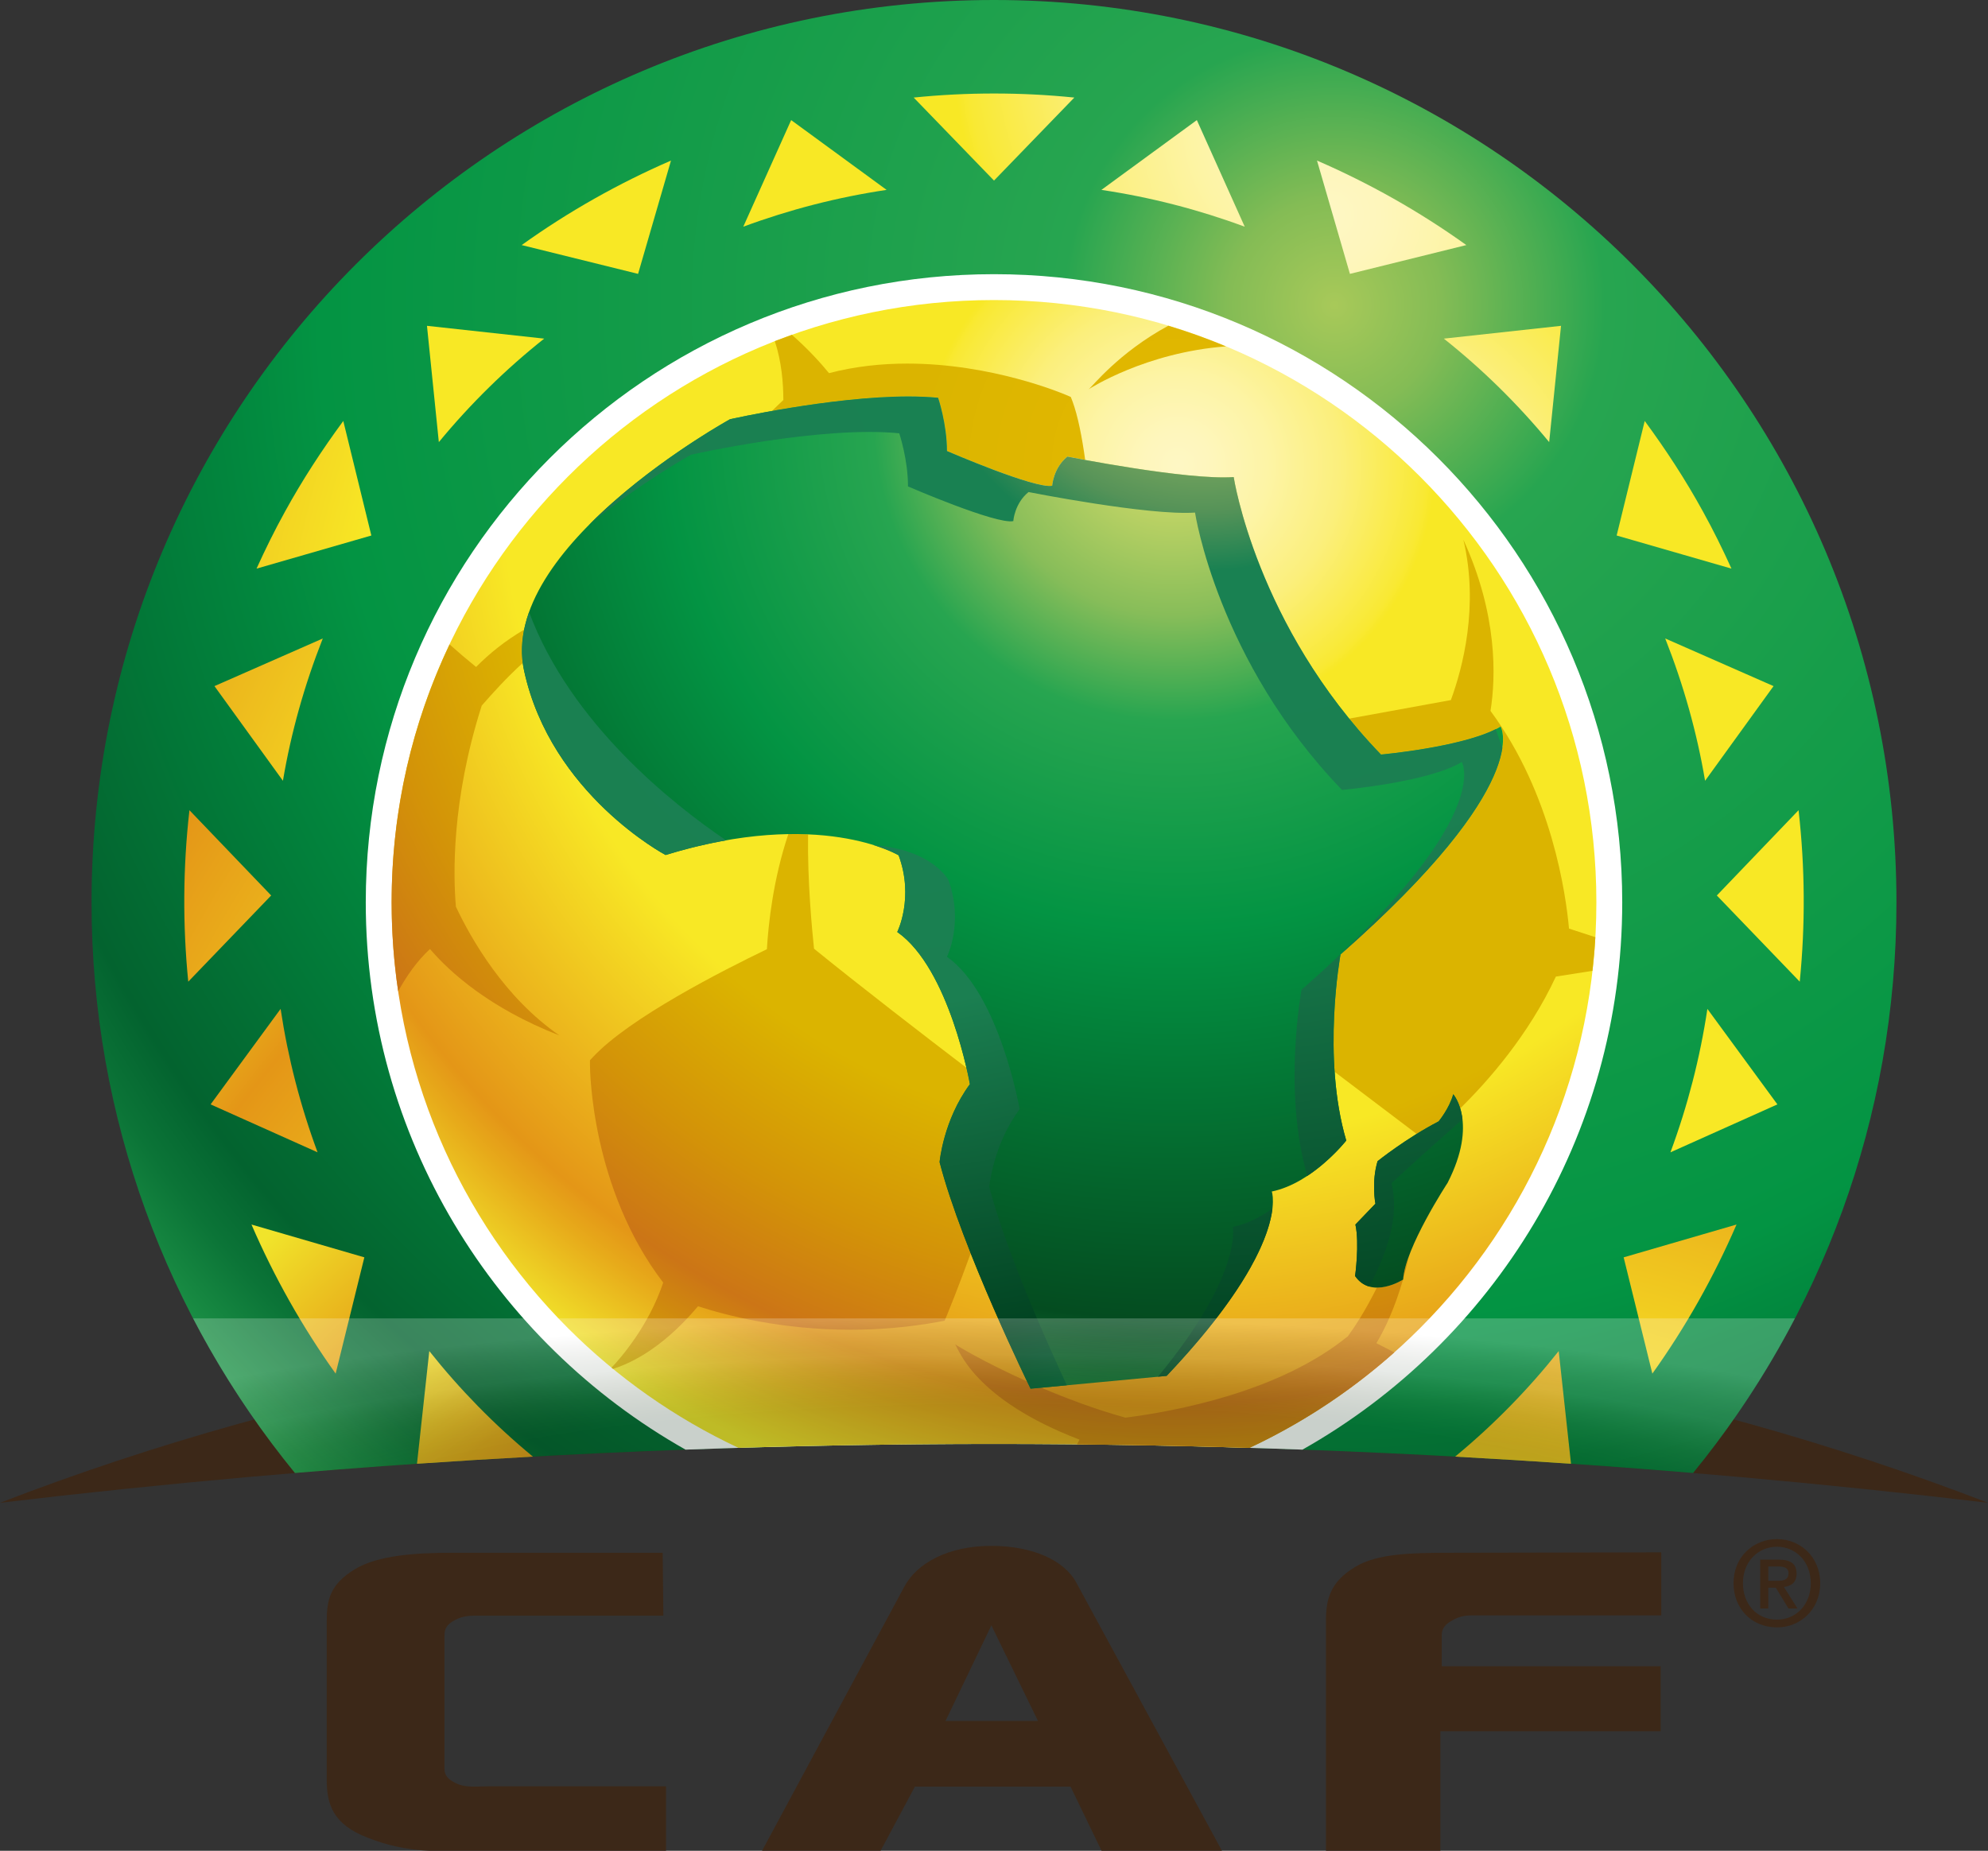 <?xml version="1.0" encoding="UTF-8"?>
<svg xmlns="http://www.w3.org/2000/svg" xmlns:xlink="http://www.w3.org/1999/xlink" xmlns:a="http://ns.adobe.com/AdobeSVGViewerExtensions/3.0/" version="1.1" x="0px" y="0px" width="566px" height="527px" viewBox="0 0 566 527" xml:space="preserve">
<rect x="0" y="0" width="566" height="527" fill="#333333" stroke="none"/>
<defs>
</defs>
<path fill="#3C2818" d="M0,427.914c93.562-11.144,188.734-16.763,283-16.763c94.265,0,189.438,5.619,283,16.763  c-88.358-34.115-185.838-51.758-283-51.758S88.358,393.798,0,427.914z"></path>
<radialGradient id="SVGID_1_" cx="-4.284" cy="670.153" r="15.011" gradientTransform="matrix(30.188 0 0 -30.188 509.141 20317.799)" gradientUnits="userSpaceOnUse">
	<stop offset="0" style="stop-color:#A8C959"></stop>
	<stop offset="0.067" style="stop-color:#84BC55"></stop>
	<stop offset="0.17" style="stop-color:#27A550"></stop>
	<stop offset="0.637" style="stop-color:#039443"></stop>
	<stop offset="0.705" style="stop-color:#02853D"></stop>
	<stop offset="0.872" style="stop-color:#03632F"></stop>
	<stop offset="0.913" style="stop-color:#0B7437"></stop>
	<stop offset="1" style="stop-color:#27A550"></stop>
	<stop offset="1" style="stop-color:#27A550"></stop>
</radialGradient>
<path fill="url(#SVGID_1_)" d="M283,0C141.099,0,26.066,115.034,26.066,256.935c0,61.645,21.718,118.211,57.909,162.486  c66.208-5.502,132.841-8.271,199.026-8.271s132.817,2.769,199.026,8.271c36.19-44.275,57.908-100.842,57.908-162.486  C539.935,115.034,424.901,0,283,0z"></path>
<path fill="#FFFFFF" d="M461.863,256.934C461.861,158.15,381.786,78.074,283,78.071c-98.785,0.002-178.861,80.079-178.864,178.863  c0.002,66.862,36.693,125.145,91.035,155.837c29.313-1.074,58.615-1.62,87.829-1.62c29.213,0,58.516,0.546,87.83,1.62  C425.171,382.079,461.862,323.796,461.863,256.934z"></path>
<radialGradient id="SVGID_2_" cx="-4.649" cy="676.383" r="14.997" gradientTransform="matrix(20.236 0 0 -20.236 429.418 13819.812)" gradientUnits="userSpaceOnUse">
	<stop offset="0" style="stop-color:#FFFFFF"></stop>
	<stop offset="0" style="stop-color:#FFFBDF"></stop>
	<stop offset="0" style="stop-color:#FEF7C4"></stop>
	<stop offset="0.032" style="stop-color:#FEF6BC"></stop>
	<stop offset="0.085" style="stop-color:#FDF4A5"></stop>
	<stop offset="0.152" style="stop-color:#FBEF7C"></stop>
	<stop offset="0.232" style="stop-color:#F9E934"></stop>
	<stop offset="0.241" style="stop-color:#F8E825"></stop>
	<stop offset="0.635" style="stop-color:#F8E825"></stop>
	<stop offset="0.883" style="stop-color:#E49617"></stop>
	<stop offset="0.915" style="stop-color:#E7AA1A"></stop>
	<stop offset="0.982" style="stop-color:#EFD827"></stop>
	<stop offset="1" style="stop-color:#F1E42B"></stop>
</radialGradient>
<path fill="url(#SVGID_2_)" d="M454.501,256.938c-0.002-47.371-19.189-90.222-50.231-121.27  C373.223,104.626,330.371,85.438,283,85.436c-47.371,0.002-90.223,19.19-121.27,50.231c-31.042,31.048-50.229,73.899-50.229,121.27  c0,47.37,19.188,90.22,50.229,121.269c13.991,13.987,30.388,25.554,48.507,34.056c24.286-0.738,48.555-1.111,72.763-1.111  s48.477,0.373,72.762,1.111c18.118-8.502,34.517-20.068,48.507-34.056C435.312,347.158,454.499,304.307,454.501,256.938z"></path>
<radialGradient id="SVGID_3_" cx="381.815" cy="217.609" r="446.248" gradientUnits="userSpaceOnUse">
	<stop offset="0" style="stop-color:#FFFFFF"></stop>
	<stop offset="0" style="stop-color:#FFFBDF"></stop>
	<stop offset="0" style="stop-color:#FEF7C4"></stop>
	<stop offset="0.032" style="stop-color:#FEF6BC"></stop>
	<stop offset="0.085" style="stop-color:#FDF4A5"></stop>
	<stop offset="0.152" style="stop-color:#FBEF7C"></stop>
	<stop offset="0.232" style="stop-color:#F9E934"></stop>
	<stop offset="0.241" style="stop-color:#F8E825"></stop>
	<stop offset="0.635" style="stop-color:#F8E825"></stop>
	<stop offset="0.883" style="stop-color:#E49617"></stop>
	<stop offset="0.915" style="stop-color:#E7AA1A"></stop>
	<stop offset="0.982" style="stop-color:#EFD827"></stop>
	<stop offset="1" style="stop-color:#F1E42B"></stop>
</radialGradient>
<path fill="url(#SVGID_3_)" d="M97.737,119.868c-0.003,0.005-0.007,0.009-0.011,0.015c-5.993,8.138-11.583,16.686-16.575,25.775  c-2.973,5.374-5.638,10.793-8.113,16.255l32.687-9.431l-7.985-32.599L97.737,119.868z"></path>
<radialGradient id="SVGID_4_" cx="381.621" cy="445.648" r="444.271" gradientUnits="userSpaceOnUse">
	<stop offset="0" style="stop-color:#FFFFFF"></stop>
	<stop offset="0" style="stop-color:#FFFBDF"></stop>
	<stop offset="0" style="stop-color:#FEF7C4"></stop>
	<stop offset="0.032" style="stop-color:#FEF6BC"></stop>
	<stop offset="0.085" style="stop-color:#FDF4A5"></stop>
	<stop offset="0.152" style="stop-color:#FBEF7C"></stop>
	<stop offset="0.232" style="stop-color:#F9E934"></stop>
	<stop offset="0.241" style="stop-color:#F8E825"></stop>
	<stop offset="0.635" style="stop-color:#F8E825"></stop>
	<stop offset="0.883" style="stop-color:#E49617"></stop>
	<stop offset="0.915" style="stop-color:#E7AA1A"></stop>
	<stop offset="0.982" style="stop-color:#EFD827"></stop>
	<stop offset="1" style="stop-color:#F1E42B"></stop>
</radialGradient>
<path fill="url(#SVGID_4_)" d="M53.949,230.713l-0.014-0.015c0,0.005-0.001,0.01-0.001,0.015  c-1.858,16.338-1.938,32.706-0.335,48.811l23.607-24.544L53.949,230.713z"></path>
<radialGradient id="SVGID_5_" cx="373.249" cy="14.227" r="422.55" gradientUnits="userSpaceOnUse">
	<stop offset="0" style="stop-color:#FFFFFF"></stop>
	<stop offset="0" style="stop-color:#FFFBDF"></stop>
	<stop offset="0" style="stop-color:#FEF7C4"></stop>
	<stop offset="0.032" style="stop-color:#FEF6BC"></stop>
	<stop offset="0.085" style="stop-color:#FDF4A5"></stop>
	<stop offset="0.152" style="stop-color:#FBEF7C"></stop>
	<stop offset="0.232" style="stop-color:#F9E934"></stop>
	<stop offset="0.241" style="stop-color:#F8E825"></stop>
	<stop offset="0.635" style="stop-color:#F8E825"></stop>
	<stop offset="0.883" style="stop-color:#E49617"></stop>
	<stop offset="0.915" style="stop-color:#E7AA1A"></stop>
	<stop offset="0.982" style="stop-color:#EFD827"></stop>
	<stop offset="1" style="stop-color:#F1E42B"></stop>
</radialGradient>
<path fill="url(#SVGID_5_)" d="M260.133,27.782L283,51.418l22.868-23.636c-7.586-0.777-15.23-1.157-22.868-1.157  S267.718,27.005,260.133,27.782z"></path>
<radialGradient id="SVGID_6_" cx="381.045" cy="59.668" r="444.236" gradientUnits="userSpaceOnUse">
	<stop offset="0" style="stop-color:#FFFFFF"></stop>
	<stop offset="0" style="stop-color:#FFFBDF"></stop>
	<stop offset="0" style="stop-color:#FEF7C4"></stop>
	<stop offset="0.032" style="stop-color:#FEF6BC"></stop>
	<stop offset="0.085" style="stop-color:#FDF4A5"></stop>
	<stop offset="0.152" style="stop-color:#FBEF7C"></stop>
	<stop offset="0.232" style="stop-color:#F9E934"></stop>
	<stop offset="0.241" style="stop-color:#F8E825"></stop>
	<stop offset="0.635" style="stop-color:#F8E825"></stop>
	<stop offset="0.883" style="stop-color:#E49617"></stop>
	<stop offset="0.915" style="stop-color:#E7AA1A"></stop>
	<stop offset="0.982" style="stop-color:#EFD827"></stop>
	<stop offset="1" style="stop-color:#F1E42B"></stop>
</radialGradient>
<path fill="url(#SVGID_6_)" d="M181.666,77.983l9.373-32.262c-14.916,6.473-29.165,14.498-42.514,24.062L181.666,77.983z"></path>
<radialGradient id="SVGID_7_" cx="380.922" cy="340.186" r="444.806" gradientUnits="userSpaceOnUse">
	<stop offset="0" style="stop-color:#FFFFFF"></stop>
	<stop offset="0" style="stop-color:#FFFBDF"></stop>
	<stop offset="0" style="stop-color:#FEF7C4"></stop>
	<stop offset="0.032" style="stop-color:#FEF6BC"></stop>
	<stop offset="0.085" style="stop-color:#FDF4A5"></stop>
	<stop offset="0.152" style="stop-color:#FBEF7C"></stop>
	<stop offset="0.232" style="stop-color:#F9E934"></stop>
	<stop offset="0.241" style="stop-color:#F8E825"></stop>
	<stop offset="0.635" style="stop-color:#F8E825"></stop>
	<stop offset="0.883" style="stop-color:#E49617"></stop>
	<stop offset="0.915" style="stop-color:#E7AA1A"></stop>
	<stop offset="0.982" style="stop-color:#EFD827"></stop>
	<stop offset="1" style="stop-color:#F1E42B"></stop>
</radialGradient>
<path fill="url(#SVGID_7_)" d="M91.901,181.8l-30.834,13.561v0.015l19.485,26.946C82.858,208.644,86.666,195.068,91.901,181.8z"></path>
<radialGradient id="SVGID_8_" cx="380.268" cy="154.636" r="443.774" gradientUnits="userSpaceOnUse">
	<stop offset="0" style="stop-color:#FFFFFF"></stop>
	<stop offset="0" style="stop-color:#FFFBDF"></stop>
	<stop offset="0" style="stop-color:#FEF7C4"></stop>
	<stop offset="0.032" style="stop-color:#FEF6BC"></stop>
	<stop offset="0.085" style="stop-color:#FDF4A5"></stop>
	<stop offset="0.152" style="stop-color:#FBEF7C"></stop>
	<stop offset="0.232" style="stop-color:#F9E934"></stop>
	<stop offset="0.241" style="stop-color:#F8E825"></stop>
	<stop offset="0.635" style="stop-color:#F8E825"></stop>
	<stop offset="0.883" style="stop-color:#E49617"></stop>
	<stop offset="0.915" style="stop-color:#E7AA1A"></stop>
	<stop offset="0.982" style="stop-color:#EFD827"></stop>
	<stop offset="1" style="stop-color:#F1E42B"></stop>
</radialGradient>
<path fill="url(#SVGID_8_)" d="M124.94,125.887c9.073-10.999,19.133-20.84,29.992-29.466l-33.368-3.646L124.94,125.887z"></path>
<radialGradient id="SVGID_9_" cx="380.591" cy="675.323" r="444.147" gradientUnits="userSpaceOnUse">
	<stop offset="0" style="stop-color:#FFFFFF"></stop>
	<stop offset="0" style="stop-color:#FFFBDF"></stop>
	<stop offset="0" style="stop-color:#FEF7C4"></stop>
	<stop offset="0.032" style="stop-color:#FEF6BC"></stop>
	<stop offset="0.085" style="stop-color:#FDF4A5"></stop>
	<stop offset="0.152" style="stop-color:#FBEF7C"></stop>
	<stop offset="0.232" style="stop-color:#F9E934"></stop>
	<stop offset="0.241" style="stop-color:#F8E825"></stop>
	<stop offset="0.635" style="stop-color:#F8E825"></stop>
	<stop offset="0.883" style="stop-color:#E49617"></stop>
	<stop offset="0.915" style="stop-color:#E7AA1A"></stop>
	<stop offset="0.982" style="stop-color:#EFD827"></stop>
	<stop offset="1" style="stop-color:#F1E42B"></stop>
</radialGradient>
<path fill="url(#SVGID_9_)" d="M95.553,391.117c0.003,0.005,0.007,0.011,0.01,0.015l0.003-0.015l8.168-33.097l-32.138-9.344  C78.03,363.551,86.03,377.794,95.553,391.117z"></path>
<radialGradient id="SVGID_10_" cx="381.062" cy="738.165" r="444.694" gradientUnits="userSpaceOnUse">
	<stop offset="0" style="stop-color:#FFFFFF"></stop>
	<stop offset="0" style="stop-color:#FFFBDF"></stop>
	<stop offset="0" style="stop-color:#FEF7C4"></stop>
	<stop offset="0.032" style="stop-color:#FEF6BC"></stop>
	<stop offset="0.085" style="stop-color:#FDF4A5"></stop>
	<stop offset="0.152" style="stop-color:#FBEF7C"></stop>
	<stop offset="0.232" style="stop-color:#F9E934"></stop>
	<stop offset="0.241" style="stop-color:#F8E825"></stop>
	<stop offset="0.635" style="stop-color:#F8E825"></stop>
	<stop offset="0.883" style="stop-color:#E49617"></stop>
	<stop offset="0.915" style="stop-color:#E7AA1A"></stop>
	<stop offset="0.982" style="stop-color:#EFD827"></stop>
	<stop offset="1" style="stop-color:#F1E42B"></stop>
</radialGradient>
<path fill="url(#SVGID_10_)" d="M122.223,384.703l-3.5,32.063l-0.003,0.025c10.994-0.754,21.996-1.425,33-2.027  c0,0-0.002-0.001-0.003-0.003C140.722,405.684,130.876,395.596,122.223,384.703z"></path>
<radialGradient id="SVGID_11_" cx="380.919" cy="35.056" r="444.513" gradientUnits="userSpaceOnUse">
	<stop offset="0" style="stop-color:#FFFFFF"></stop>
	<stop offset="0" style="stop-color:#FFFBDF"></stop>
	<stop offset="0" style="stop-color:#FEF7C4"></stop>
	<stop offset="0.032" style="stop-color:#FEF6BC"></stop>
	<stop offset="0.085" style="stop-color:#FDF4A5"></stop>
	<stop offset="0.152" style="stop-color:#FBEF7C"></stop>
	<stop offset="0.232" style="stop-color:#F9E934"></stop>
	<stop offset="0.241" style="stop-color:#F8E825"></stop>
	<stop offset="0.635" style="stop-color:#F8E825"></stop>
	<stop offset="0.883" style="stop-color:#E49617"></stop>
	<stop offset="0.915" style="stop-color:#E7AA1A"></stop>
	<stop offset="0.982" style="stop-color:#EFD827"></stop>
	<stop offset="1" style="stop-color:#F1E42B"></stop>
</radialGradient>
<path fill="url(#SVGID_11_)" d="M211.615,64.554c13.166-4.876,26.858-8.406,40.808-10.485l-27.173-19.873L211.615,64.554z"></path>
<radialGradient id="SVGID_12_" cx="381.893" cy="551.896" r="445.285" gradientUnits="userSpaceOnUse">
	<stop offset="0" style="stop-color:#FFFFFF"></stop>
	<stop offset="0" style="stop-color:#FFFBDF"></stop>
	<stop offset="0" style="stop-color:#FEF7C4"></stop>
	<stop offset="0.032" style="stop-color:#FEF6BC"></stop>
	<stop offset="0.085" style="stop-color:#FDF4A5"></stop>
	<stop offset="0.152" style="stop-color:#FBEF7C"></stop>
	<stop offset="0.232" style="stop-color:#F9E934"></stop>
	<stop offset="0.241" style="stop-color:#F8E825"></stop>
	<stop offset="0.635" style="stop-color:#F8E825"></stop>
	<stop offset="0.883" style="stop-color:#E49617"></stop>
	<stop offset="0.915" style="stop-color:#E7AA1A"></stop>
	<stop offset="0.982" style="stop-color:#EFD827"></stop>
	<stop offset="1" style="stop-color:#F1E42B"></stop>
</radialGradient>
<path fill="url(#SVGID_12_)" d="M79.893,287.272l-19.931,27.194l30.454,13.649C85.516,314.891,81.987,301.228,79.893,287.272z"></path>
<radialGradient id="SVGID_13_" cx="382.047" cy="449.123" r="442.482" gradientUnits="userSpaceOnUse">
	<stop offset="0" style="stop-color:#FFFFFF"></stop>
	<stop offset="0" style="stop-color:#FFFBDF"></stop>
	<stop offset="0" style="stop-color:#FEF7C4"></stop>
	<stop offset="0.032" style="stop-color:#FEF6BC"></stop>
	<stop offset="0.085" style="stop-color:#FDF4A5"></stop>
	<stop offset="0.152" style="stop-color:#FBEF7C"></stop>
	<stop offset="0.232" style="stop-color:#F9E934"></stop>
	<stop offset="0.241" style="stop-color:#F8E825"></stop>
	<stop offset="0.635" style="stop-color:#F8E825"></stop>
	<stop offset="0.883" style="stop-color:#E49617"></stop>
	<stop offset="0.915" style="stop-color:#E7AA1A"></stop>
	<stop offset="0.982" style="stop-color:#EFD827"></stop>
	<stop offset="1" style="stop-color:#F1E42B"></stop>
</radialGradient>
<path fill="url(#SVGID_13_)" d="M512.066,230.699l-0.014,0.015l-23.257,24.266l23.607,24.544  c1.603-16.104,1.522-32.472-0.335-48.811C512.067,230.708,512.067,230.704,512.066,230.699z"></path>
<radialGradient id="SVGID_14_" cx="378.472" cy="61.428" r="446.534" gradientUnits="userSpaceOnUse">
	<stop offset="0" style="stop-color:#FFFFFF"></stop>
	<stop offset="0" style="stop-color:#FFFBDF"></stop>
	<stop offset="0" style="stop-color:#FEF7C4"></stop>
	<stop offset="0.032" style="stop-color:#FEF6BC"></stop>
	<stop offset="0.085" style="stop-color:#FDF4A5"></stop>
	<stop offset="0.152" style="stop-color:#FBEF7C"></stop>
	<stop offset="0.232" style="stop-color:#F9E934"></stop>
	<stop offset="0.241" style="stop-color:#F8E825"></stop>
	<stop offset="0.635" style="stop-color:#F8E825"></stop>
	<stop offset="0.883" style="stop-color:#E49617"></stop>
	<stop offset="0.915" style="stop-color:#E7AA1A"></stop>
	<stop offset="0.982" style="stop-color:#EFD827"></stop>
	<stop offset="1" style="stop-color:#F1E42B"></stop>
</radialGradient>
<path fill="url(#SVGID_14_)" d="M374.962,45.721l9.373,32.262l33.142-8.201C404.127,60.219,389.878,52.194,374.962,45.721z"></path>
<radialGradient id="SVGID_15_" cx="378.341" cy="220.272" r="447.524" gradientUnits="userSpaceOnUse">
	<stop offset="0" style="stop-color:#FFFFFF"></stop>
	<stop offset="0" style="stop-color:#FFFBDF"></stop>
	<stop offset="0" style="stop-color:#FEF7C4"></stop>
	<stop offset="0.032" style="stop-color:#FEF6BC"></stop>
	<stop offset="0.085" style="stop-color:#FDF4A5"></stop>
	<stop offset="0.152" style="stop-color:#FBEF7C"></stop>
	<stop offset="0.232" style="stop-color:#F9E934"></stop>
	<stop offset="0.241" style="stop-color:#F8E825"></stop>
	<stop offset="0.635" style="stop-color:#F8E825"></stop>
	<stop offset="0.883" style="stop-color:#E49617"></stop>
	<stop offset="0.915" style="stop-color:#E7AA1A"></stop>
	<stop offset="0.982" style="stop-color:#EFD827"></stop>
	<stop offset="1" style="stop-color:#F1E42B"></stop>
</radialGradient>
<path fill="url(#SVGID_15_)" d="M484.849,145.657c-4.99-9.089-10.581-17.637-16.574-25.775c-0.003-0.005-0.007-0.01-0.01-0.015  l-0.004,0.015l-7.985,32.599l32.687,9.431C490.487,156.45,487.822,151.031,484.849,145.657z"></path>
<radialGradient id="SVGID_16_" cx="378.3" cy="343.446" r="446.351" gradientUnits="userSpaceOnUse">
	<stop offset="0" style="stop-color:#FFFFFF"></stop>
	<stop offset="0" style="stop-color:#FFFBDF"></stop>
	<stop offset="0" style="stop-color:#FEF7C4"></stop>
	<stop offset="0.032" style="stop-color:#FEF6BC"></stop>
	<stop offset="0.085" style="stop-color:#FDF4A5"></stop>
	<stop offset="0.152" style="stop-color:#FBEF7C"></stop>
	<stop offset="0.232" style="stop-color:#F9E934"></stop>
	<stop offset="0.241" style="stop-color:#F8E825"></stop>
	<stop offset="0.635" style="stop-color:#F8E825"></stop>
	<stop offset="0.883" style="stop-color:#E49617"></stop>
	<stop offset="0.915" style="stop-color:#E7AA1A"></stop>
	<stop offset="0.982" style="stop-color:#EFD827"></stop>
	<stop offset="1" style="stop-color:#F1E42B"></stop>
</radialGradient>
<path fill="url(#SVGID_16_)" d="M485.449,222.322l19.485-26.946v-0.015L474.101,181.8  C479.335,195.068,483.143,208.644,485.449,222.322z"></path>
<radialGradient id="SVGID_17_" cx="378.036" cy="157.06" r="444.275" gradientUnits="userSpaceOnUse">
	<stop offset="0" style="stop-color:#FFFFFF"></stop>
	<stop offset="0" style="stop-color:#FFFBDF"></stop>
	<stop offset="0" style="stop-color:#FEF7C4"></stop>
	<stop offset="0.032" style="stop-color:#FEF6BC"></stop>
	<stop offset="0.085" style="stop-color:#FDF4A5"></stop>
	<stop offset="0.152" style="stop-color:#FBEF7C"></stop>
	<stop offset="0.232" style="stop-color:#F9E934"></stop>
	<stop offset="0.241" style="stop-color:#F8E825"></stop>
	<stop offset="0.635" style="stop-color:#F8E825"></stop>
	<stop offset="0.883" style="stop-color:#E49617"></stop>
	<stop offset="0.915" style="stop-color:#E7AA1A"></stop>
	<stop offset="0.982" style="stop-color:#EFD827"></stop>
	<stop offset="1" style="stop-color:#F1E42B"></stop>
</radialGradient>
<path fill="url(#SVGID_17_)" d="M441.062,125.887l3.375-33.112l-33.367,3.646C421.928,105.047,431.989,114.888,441.062,125.887z"></path>
<radialGradient id="SVGID_18_" cx="384.709" cy="685.222" r="451.064" gradientUnits="userSpaceOnUse">
	<stop offset="0" style="stop-color:#FFFFFF"></stop>
	<stop offset="0" style="stop-color:#FFFBDF"></stop>
	<stop offset="0" style="stop-color:#FEF7C4"></stop>
	<stop offset="0.032" style="stop-color:#FEF6BC"></stop>
	<stop offset="0.085" style="stop-color:#FDF4A5"></stop>
	<stop offset="0.152" style="stop-color:#FBEF7C"></stop>
	<stop offset="0.232" style="stop-color:#F9E934"></stop>
	<stop offset="0.241" style="stop-color:#F8E825"></stop>
	<stop offset="0.635" style="stop-color:#F8E825"></stop>
	<stop offset="0.883" style="stop-color:#E49617"></stop>
	<stop offset="0.915" style="stop-color:#E7AA1A"></stop>
	<stop offset="0.982" style="stop-color:#EFD827"></stop>
	<stop offset="1" style="stop-color:#F1E42B"></stop>
</radialGradient>
<path fill="url(#SVGID_18_)" d="M470.436,391.117l0.003,0.015c0.004-0.004,0.007-0.01,0.011-0.015  c9.521-13.322,17.521-27.565,23.955-42.44l-32.137,9.344L470.436,391.117z"></path>
<radialGradient id="SVGID_19_" cx="377.133" cy="780.5" r="498.468" gradientUnits="userSpaceOnUse">
	<stop offset="0" style="stop-color:#FFFFFF"></stop>
	<stop offset="0" style="stop-color:#FFFBDF"></stop>
	<stop offset="0" style="stop-color:#FEF7C4"></stop>
	<stop offset="0.032" style="stop-color:#FEF6BC"></stop>
	<stop offset="0.085" style="stop-color:#FDF4A5"></stop>
	<stop offset="0.152" style="stop-color:#FBEF7C"></stop>
	<stop offset="0.232" style="stop-color:#F9E934"></stop>
	<stop offset="0.241" style="stop-color:#F8E825"></stop>
	<stop offset="0.635" style="stop-color:#F8E825"></stop>
	<stop offset="0.883" style="stop-color:#E49617"></stop>
	<stop offset="0.915" style="stop-color:#E7AA1A"></stop>
	<stop offset="0.982" style="stop-color:#EFD827"></stop>
	<stop offset="1" style="stop-color:#F1E42B"></stop>
</radialGradient>
<path fill="url(#SVGID_19_)" d="M443.778,384.703c-8.653,10.894-18.499,20.981-29.495,30.059c-0.001,0.002-0.002,0.003-0.003,0.003  c11.005,0.603,22.007,1.273,33,2.027l-0.002-0.025L443.778,384.703z"></path>
<radialGradient id="SVGID_20_" cx="377.64" cy="36.136" r="444.208" gradientUnits="userSpaceOnUse">
	<stop offset="0" style="stop-color:#FFFFFF"></stop>
	<stop offset="0" style="stop-color:#FFFBDF"></stop>
	<stop offset="0" style="stop-color:#FEF7C4"></stop>
	<stop offset="0.032" style="stop-color:#FEF6BC"></stop>
	<stop offset="0.085" style="stop-color:#FDF4A5"></stop>
	<stop offset="0.152" style="stop-color:#FBEF7C"></stop>
	<stop offset="0.232" style="stop-color:#F9E934"></stop>
	<stop offset="0.241" style="stop-color:#F8E825"></stop>
	<stop offset="0.635" style="stop-color:#F8E825"></stop>
	<stop offset="0.883" style="stop-color:#E49617"></stop>
	<stop offset="0.915" style="stop-color:#E7AA1A"></stop>
	<stop offset="0.982" style="stop-color:#EFD827"></stop>
	<stop offset="1" style="stop-color:#F1E42B"></stop>
</radialGradient>
<path fill="url(#SVGID_20_)" d="M313.578,54.069c13.95,2.08,27.643,5.609,40.809,10.485l-13.635-30.358L313.578,54.069z"></path>
<radialGradient id="SVGID_21_" cx="383.795" cy="558.482" r="447.045" gradientUnits="userSpaceOnUse">
	<stop offset="0" style="stop-color:#FFFFFF"></stop>
	<stop offset="0" style="stop-color:#FFFBDF"></stop>
	<stop offset="0" style="stop-color:#FEF7C4"></stop>
	<stop offset="0.032" style="stop-color:#FEF6BC"></stop>
	<stop offset="0.085" style="stop-color:#FDF4A5"></stop>
	<stop offset="0.152" style="stop-color:#FBEF7C"></stop>
	<stop offset="0.232" style="stop-color:#F9E934"></stop>
	<stop offset="0.241" style="stop-color:#F8E825"></stop>
	<stop offset="0.635" style="stop-color:#F8E825"></stop>
	<stop offset="0.883" style="stop-color:#E49617"></stop>
	<stop offset="0.915" style="stop-color:#E7AA1A"></stop>
	<stop offset="0.982" style="stop-color:#EFD827"></stop>
	<stop offset="1" style="stop-color:#F1E42B"></stop>
</radialGradient>
<path fill="url(#SVGID_21_)" d="M475.587,328.116l30.453-13.649l-19.932-27.194C484.015,301.228,480.485,314.891,475.587,328.116z"></path>
<radialGradient id="SVGID_22_" cx="334.804" cy="132.19" r="303.479" gradientUnits="userSpaceOnUse">
	<stop offset="0" style="stop-color:#E6B90D"></stop>
	<stop offset="0" style="stop-color:#E4B800"></stop>
	<stop offset="0.234" style="stop-color:#DBB500"></stop>
	<stop offset="0.241" style="stop-color:#DBB400"></stop>
	<stop offset="0.635" style="stop-color:#DBB400"></stop>
	<stop offset="0.775" style="stop-color:#D39308"></stop>
	<stop offset="0.883" style="stop-color:#CC7516"></stop>
	<stop offset="0.922" style="stop-color:#CF880F"></stop>
	<stop offset="1" style="stop-color:#D5B200"></stop>
</radialGradient>
<path fill="url(#SVGID_22_)" d="M149.228,179.278c-5.538,3.27-9.787,6.732-13.683,10.636c-2.606-2.113-5.232-4.345-7.556-6.427  c-10.568,22.263-16.487,47.158-16.487,73.451c0,8.61,0.642,17.067,1.865,25.333c2.328-4.271,5.309-8.591,9.056-12.046  c5.433,6.371,16.753,16.783,36.86,24.617c-15.684-10.821-25.16-27.502-29.479-36.655c-0.762-8.655-1.333-30.109,7.352-57.276  c3.321-3.772,6.916-7.796,11.689-12.147C148.433,185.598,148.59,182.426,149.228,179.278z"></path>
<radialGradient id="SVGID_23_" cx="-14.657" cy="684.557" r="1.141" gradientTransform="matrix(265.649 0 0 265.649 4228.698 -181719.281)" gradientUnits="userSpaceOnUse">
	<stop offset="0" style="stop-color:#E6B90D"></stop>
	<stop offset="0" style="stop-color:#E4B800"></stop>
	<stop offset="0.234" style="stop-color:#DBB500"></stop>
	<stop offset="0.241" style="stop-color:#DBB400"></stop>
	<stop offset="0.635" style="stop-color:#DBB400"></stop>
	<stop offset="0.775" style="stop-color:#D39308"></stop>
	<stop offset="0.883" style="stop-color:#CC7516"></stop>
	<stop offset="0.922" style="stop-color:#CF880F"></stop>
	<stop offset="1" style="stop-color:#D5B200"></stop>
</radialGradient>
<path fill="url(#SVGID_23_)" d="M416.64,153.692c4.473,18.898-0.227,36.573-3.568,45.652l-28.954,5.281  c2.789,3.431,5.805,6.85,9.068,10.225c0,0,0.048-0.004,0.139-0.013c0.004,0,0.008-0.001,0.012-0.001  c1.964-0.187,22.659-2.25,32.506-7.204c0.001,0.001,0.001,0.003,0.002,0.005c0.493-0.248,0.961-0.504,1.396-0.767  c0,0,9.55,15.431-42.6,62.26c-0.034,0.031-0.069,0.062-0.104,0.093c-0.188,0.17-0.377,0.338-0.568,0.509  c-0.082,0.074-0.165,0.147-0.247,0.223c-0.093,0.081-0.182,0.16-0.273,0.243c-0.114,0.102-0.224,0.198-0.338,0.3  c-0.097,0.086-0.193,0.172-0.289,0.258c-0.14,0.124-0.278,0.245-0.418,0.369c-0.06,0.054-0.114,0.102-0.175,0.155  c-0.189,0.167-0.377,0.333-0.568,0.502l0,0c0,0-1.979,10.693-1.979,24.417c0,2.887,0.087,5.91,0.299,8.994l23.349,17.683  c1.966-1.22,4.084-2.45,6.258-3.58c0,0,3.054-3.661,4.164-7.733c0,0,0.014,0.016,0.039,0.047c0.003,0.004,0.007,0.007,0.01,0.012  c0.002,0.003,0.006,0.008,0.009,0.011c0.009,0.012,0.02,0.023,0.029,0.037c0.002,0.003,0.006,0.007,0.008,0.01  c0.026,0.034,0.06,0.076,0.095,0.125c0.004,0.004,0.007,0.008,0.01,0.013c0.02,0.025,0.039,0.054,0.061,0.082  c0.001,0.001,0.001,0.003,0.002,0.004c0.021,0.028,0.044,0.062,0.067,0.095c0.005,0.007,0.009,0.014,0.015,0.021  c0.02,0.029,0.041,0.061,0.063,0.095c0.005,0.005,0.008,0.011,0.011,0.017c0.025,0.035,0.05,0.073,0.075,0.113  c0.003,0.005,0.007,0.011,0.01,0.016c0.054,0.084,0.11,0.176,0.17,0.274c0.007,0.011,0.012,0.021,0.019,0.031  c0.012,0.019,0.022,0.038,0.034,0.058c0.004,0.008,0.008,0.014,0.012,0.021c0.049,0.084,0.1,0.174,0.15,0.269  c0.006,0.01,0.012,0.02,0.017,0.029c0.013,0.022,0.026,0.047,0.038,0.07c0.003,0.005,0.005,0.01,0.007,0.013  c0.015,0.028,0.03,0.056,0.045,0.085c0.007,0.014,0.014,0.026,0.02,0.04c0.011,0.018,0.02,0.037,0.029,0.055  c0.012,0.022,0.022,0.045,0.035,0.068c0.003,0.009,0.009,0.018,0.012,0.026c0.032,0.063,0.064,0.13,0.098,0.197  c0.002,0.004,0.003,0.008,0.005,0.012c0.271,0.566,0.552,1.258,0.8,2.078c7.816-7.668,19.443-20.804,27.22-37.512l10.426-1.646  c0.359-3.166,0.638-6.354,0.822-9.572l-7.506-2.447c-0.854-9.521-4.802-38.27-22.353-61.991  C425.893,192.867,426.438,175.089,416.64,153.692"></path>
<radialGradient id="SVGID_24_" cx="-14.657" cy="684.556" r="1.142" gradientTransform="matrix(265.649 0 0 265.649 4228.698 -181719.281)" gradientUnits="userSpaceOnUse">
	<stop offset="0" style="stop-color:#E6B90D"></stop>
	<stop offset="0" style="stop-color:#E4B800"></stop>
	<stop offset="0.234" style="stop-color:#DBB500"></stop>
	<stop offset="0.241" style="stop-color:#DBB400"></stop>
	<stop offset="0.635" style="stop-color:#DBB400"></stop>
	<stop offset="0.775" style="stop-color:#D39308"></stop>
	<stop offset="0.883" style="stop-color:#CC7516"></stop>
	<stop offset="0.922" style="stop-color:#CF880F"></stop>
	<stop offset="1" style="stop-color:#D5B200"></stop>
</radialGradient>
<path fill="url(#SVGID_24_)" d="M399.44,364.372c-0.436,0.27-3.784,2.269-7.344,2.269c-0.03,0-0.061-0.001-0.09-0.001  c-3.36,6.75-6.416,11.34-8.281,13.887l-0.185,0.124c-19.382,15.699-48.829,21.191-63.132,23.021  c-8.575-2.4-16.789-5.48-23.941-8.533l-3.06,0.287c0,0-0.36-0.733-0.999-2.067c-12.095-5.438-20.291-10.347-20.47-10.6  c1.111,1.686,5.491,15.68,35.422,27.176l-0.746,1.341c16.364,0.162,32.751,0.492,49.144,0.989c0.101-0.046,0.202-0.093,0.303-0.14  c0-0.002,0.002-0.003,0.003-0.003c5.984-2.821,11.779-5.978,17.36-9.445c0.038-0.023,0.072-0.044,0.109-0.067  c0.205-0.128,0.409-0.255,0.613-0.385c0.07-0.043,0.144-0.089,0.215-0.134c0.159-0.1,0.317-0.201,0.478-0.303  c0.103-0.065,0.204-0.13,0.307-0.194c0.104-0.067,0.21-0.135,0.315-0.202c7.602-4.874,14.792-10.332,21.508-16.309l-5.101-2.622  C394.323,378.357,397.095,372.499,399.44,364.372 M401.181,357.519c-0.916,2.452-1.546,4.752-1.681,6.646  C400.092,362.098,400.656,359.886,401.181,357.519"></path>
<radialGradient id="SVGID_25_" cx="-14.658" cy="684.556" r="1.143" gradientTransform="matrix(265.649 0 0 265.649 4228.698 -181719.281)" gradientUnits="userSpaceOnUse">
	<stop offset="0" style="stop-color:#E6B90D"></stop>
	<stop offset="0" style="stop-color:#E4B800"></stop>
	<stop offset="0.234" style="stop-color:#DBB500"></stop>
	<stop offset="0.241" style="stop-color:#DBB400"></stop>
	<stop offset="0.635" style="stop-color:#DBB400"></stop>
	<stop offset="0.775" style="stop-color:#D39308"></stop>
	<stop offset="0.883" style="stop-color:#CC7516"></stop>
	<stop offset="0.922" style="stop-color:#CF880F"></stop>
	<stop offset="1" style="stop-color:#D5B200"></stop>
</radialGradient>
<path fill="url(#SVGID_25_)" d="M226.085,237.492c-0.539,0-1.085,0.005-1.639,0.015c-4.331,12.878-5.68,25.609-6.107,32.774  c-12.637,6.098-39.082,19.525-49.519,30.713l-0.853,0.904v1.266c0,1.46,0.328,35.205,20.852,62.052  c-4.144,12.38-12.174,21.562-14.714,24.205c0.154,0.122,0.298,0.246,0.442,0.359c3.373-1.101,13.027-4.576,24.184-17.829  c8.013,2.602,23.671,6.68,43.428,6.68c7.801,0,16.239-0.636,25.102-2.248l1.676-0.319l0.678-1.593  c0.279-0.685,3.264-7.985,6.751-17.602c-3.569-9.006-6.855-18.216-8.859-25.954l0,0l0,0c0,0,1.028-11.928,8.626-22.199  c0,0-0.313-1.795-0.982-4.681c-11.548-8.805-29.591-22.698-43.395-33.897c-0.576-5.578-1.887-19.216-1.693-32.561  C228.785,237.522,227.458,237.492,226.085,237.492"></path>
<radialGradient id="SVGID_26_" cx="-14.657" cy="684.557" r="1.152" gradientTransform="matrix(265.649 0 0 265.649 4228.698 -181719.281)" gradientUnits="userSpaceOnUse">
	<stop offset="0" style="stop-color:#E6B90D"></stop>
	<stop offset="0" style="stop-color:#E4B800"></stop>
	<stop offset="0.234" style="stop-color:#DBB500"></stop>
	<stop offset="0.241" style="stop-color:#DBB400"></stop>
	<stop offset="0.635" style="stop-color:#DBB400"></stop>
	<stop offset="0.775" style="stop-color:#D39308"></stop>
	<stop offset="0.883" style="stop-color:#CC7516"></stop>
	<stop offset="0.922" style="stop-color:#CF880F"></stop>
	<stop offset="1" style="stop-color:#D5B200"></stop>
</radialGradient>
<path fill="url(#SVGID_26_)" d="M332.645,92.74c-14.323,7.763-21.726,17.47-22.724,18.117c0.34-0.216,16.256-10.509,39.134-12.226  C343.719,96.4,338.248,94.436,332.645,92.74"></path>
<radialGradient id="SVGID_27_" cx="-14.657" cy="684.556" r="1.142" gradientTransform="matrix(265.649 0 0 265.649 4228.698 -181719.281)" gradientUnits="userSpaceOnUse">
	<stop offset="0" style="stop-color:#E6B90D"></stop>
	<stop offset="0" style="stop-color:#E4B800"></stop>
	<stop offset="0.234" style="stop-color:#DBB500"></stop>
	<stop offset="0.241" style="stop-color:#DBB400"></stop>
	<stop offset="0.635" style="stop-color:#DBB400"></stop>
	<stop offset="0.775" style="stop-color:#D39308"></stop>
	<stop offset="0.883" style="stop-color:#CC7516"></stop>
	<stop offset="0.922" style="stop-color:#CF880F"></stop>
	<stop offset="1" style="stop-color:#D5B200"></stop>
</radialGradient>
<path fill="url(#SVGID_27_)" d="M225.464,95.341c-1.417,0.499-2.819,1.014-4.219,1.551c-0.025,0.01-0.049,0.019-0.075,0.029  c-0.04,0.015-0.08,0.031-0.121,0.046c-0.15,0.058-0.298,0.117-0.448,0.175c1.912,5.789,2.426,11.906,2.426,16.769  c-0.996,0.922-2.081,1.959-3.233,3.107c10.394-1.855,25.783-4.125,38.84-4.125c2.972,0,5.83,0.123,8.452,0.37  c0,0,2.519,7.455,2.519,15.177c0,0,23.051,9.943,29.244,9.943c0.277,0,0.521-0.02,0.729-0.062c0,0,0.308-5.069,4.339-8.308  c0,0,1.929,0.384,5.047,0.958c-0.899-6.5-2.074-12.506-3.598-16.648l-0.503-1.296l-1.225-0.524  c-1.131-0.482-21.25-8.975-45.327-8.975c-7.206,0-14.765,0.76-22.278,2.724C233.504,103.166,229.999,99.331,225.464,95.341"></path>
<radialGradient id="SVGID_28_" cx="-4.601" cy="677.759" r="14.996" gradientTransform="matrix(19.58 0 0 -19.58 424.451 13389.975)" gradientUnits="userSpaceOnUse">
	<stop offset="0" style="stop-color:#E4E36E"></stop>
	<stop offset="0.06" style="stop-color:#CDD968"></stop>
	<stop offset="0.19" style="stop-color:#87BD59"></stop>
	<stop offset="0.292" style="stop-color:#27A550"></stop>
	<stop offset="0.493" style="stop-color:#039443"></stop>
	<stop offset="0.872" style="stop-color:#044C20"></stop>
	<stop offset="0.924" style="stop-color:#0F6B30"></stop>
	<stop offset="1" style="stop-color:#27A550"></stop>
</radialGradient>
<path fill="url(#SVGID_28_)" d="M362.084,339.275c11.716-2.417,21.206-14.513,21.206-14.513c-7.03-23.813-1.626-52.985-1.626-52.985  c55.488-48.898,45.574-64.905,45.574-64.905c-9.563,5.771-34.049,7.982-34.049,7.982c-35.528-36.744-41.943-79.009-41.943-79.009  c-13.224,0.967-47.332-5.828-47.332-5.828c-4.026,3.236-4.334,8.303-4.334,8.303c-4.804,0.981-29.971-9.885-29.971-9.885  c0-7.718-2.519-15.172-2.519-15.172c-2.621-0.249-5.484-0.366-8.457-0.366c-22.077,0-50.81,6.487-50.81,6.487  s-66.252,36.509-58.601,71.627c7.659,35.176,40.28,52.443,40.28,52.443c43.905-13.473,66.341,0.088,66.341,0.088  c4.481,12.111-0.388,21.835-0.388,21.835c14.967,10.485,20.678,43.334,20.678,43.334c-7.601,10.28-8.625,22.201-8.625,22.201  c6.407,24.734,25.899,64.51,25.899,64.51l38.743-3.646C367.707,354.227,362.084,339.275,362.084,339.275z"></path>
<radialGradient id="SVGID_29_" cx="-4.6" cy="677.759" r="14.995" gradientTransform="matrix(19.58 0 0 -19.58 424.451 13389.975)" gradientUnits="userSpaceOnUse">
	<stop offset="0" style="stop-color:#E4E36E"></stop>
	<stop offset="0.06" style="stop-color:#CDD968"></stop>
	<stop offset="0.19" style="stop-color:#87BD59"></stop>
	<stop offset="0.292" style="stop-color:#27A550"></stop>
	<stop offset="0.493" style="stop-color:#039443"></stop>
	<stop offset="0.872" style="stop-color:#044C20"></stop>
	<stop offset="0.924" style="stop-color:#0F6B30"></stop>
	<stop offset="1" style="stop-color:#27A550"></stop>
</radialGradient>
<path fill="url(#SVGID_29_)" d="M399.486,364.346c0.498-8.991,12.652-27.531,12.652-27.531c8.802-17.179,1.611-25.248,1.611-25.248  c-1.112,4.071-4.159,7.732-4.159,7.732c-9.196,4.774-17.383,11.336-17.383,11.336c-1.802,6.003-0.615,12.11-0.615,12.11  l-5.697,5.931c1.201,5.478-0.088,14.66-0.088,14.66C390.48,370.131,399.486,364.346,399.486,364.346z"></path>
<radialGradient id="SVGID_30_" cx="-4.748" cy="675.693" r="15.008" gradientTransform="matrix(23.093 0 0 -23.093 452.032 15682.603)" gradientUnits="userSpaceOnUse">
	<stop offset="0" style="stop-color:#D3DC6F"></stop>
	<stop offset="0.06" style="stop-color:#B3C668"></stop>
	<stop offset="0.191" style="stop-color:#569358"></stop>
	<stop offset="0.241" style="stop-color:#198152"></stop>
	<stop offset="0.493" style="stop-color:#1B7F51"></stop>
	<stop offset="0.872" style="stop-color:#024422"></stop>
	<stop offset="0.942" style="stop-color:#046236"></stop>
	<stop offset="1" style="stop-color:#027B48"></stop>
</radialGradient>
<path fill="url(#SVGID_30_)" d="M329.671,392.009l2.479-0.232c24.17-25.526,29.307-40.599,30.121-47.643  c-3.267,2.309-7.131,4.367-11.274,5.216C350.997,349.35,353.868,362.754,329.671,392.009z"></path>
<radialGradient id="SVGID_31_" cx="-4.747" cy="675.692" r="15.007" gradientTransform="matrix(23.093 0 0 -23.093 452.032 15682.603)" gradientUnits="userSpaceOnUse">
	<stop offset="0" style="stop-color:#D3DC6F"></stop>
	<stop offset="0.06" style="stop-color:#B3C668"></stop>
	<stop offset="0.191" style="stop-color:#569358"></stop>
	<stop offset="0.241" style="stop-color:#198152"></stop>
	<stop offset="0.493" style="stop-color:#1B7F51"></stop>
	<stop offset="0.872" style="stop-color:#024422"></stop>
	<stop offset="0.942" style="stop-color:#046236"></stop>
	<stop offset="1" style="stop-color:#027B48"></stop>
</radialGradient>
<path fill="url(#SVGID_31_)" d="M396.147,336.932c0,0,8.388-7.804,20.231-18.215c-0.556-4.817-2.629-7.15-2.629-7.15  c-1.112,4.071-4.159,7.732-4.159,7.732c-9.196,4.774-17.383,11.336-17.383,11.336c-1.802,6.003-0.615,12.11-0.615,12.11  l-5.697,5.931c1.201,5.478-0.088,14.66-0.088,14.66c1.14,1.656,2.535,2.561,3.995,2.988  C395.066,356.577,398.486,346.012,396.147,336.932z"></path>
<radialGradient id="SVGID_32_" cx="-4.747" cy="675.689" r="15.004" gradientTransform="matrix(23.093 0 0 -23.093 452.032 15682.603)" gradientUnits="userSpaceOnUse">
	<stop offset="0" style="stop-color:#D3DC6F"></stop>
	<stop offset="0.06" style="stop-color:#B3C668"></stop>
	<stop offset="0.191" style="stop-color:#569358"></stop>
	<stop offset="0.241" style="stop-color:#198152"></stop>
	<stop offset="0.493" style="stop-color:#1B7F51"></stop>
	<stop offset="0.872" style="stop-color:#024422"></stop>
	<stop offset="0.942" style="stop-color:#046236"></stop>
	<stop offset="1" style="stop-color:#027B48"></stop>
</radialGradient>
<path fill="url(#SVGID_32_)" d="M256.027,123.382c0,0,2.489,7.439,2.489,15.128c0,0,25.145,10.896,29.977,9.87  c0,0,0.331-5.022,4.343-8.273c0,0,34.158,6.765,47.397,5.843c0,0,6.37,42.206,41.854,78.979c0,0,24.516-2.168,34.093-7.938  c0,0,9.915,15.962-45.632,64.861c0,0-5.385,29.145,1.675,52.966c6.593-4.357,11.066-10.057,11.066-10.057  c-7.03-23.813-1.626-52.985-1.626-52.985c36.816-32.444,44.838-50.404,46.07-58.82c-0.629-1.77-1.26-3.545-1.895-5.324  c-10.345,5.203-32.65,7.221-32.65,7.221c-35.528-36.744-41.943-79.009-41.943-79.009c-13.224,0.967-47.332-5.828-47.332-5.828  c-4.026,3.236-4.334,8.303-4.334,8.303c-4.804,0.981-29.971-9.885-29.971-9.885c0-7.718-2.519-15.172-2.519-15.172  c-2.621-0.249-5.484-0.366-8.457-0.366c-22.077,0-50.81,6.487-50.81,6.487s-22.975,12.664-40.304,30.247  c14.675-12.136,29.225-20.157,29.225-20.157S233.723,121.126,256.027,123.382z"></path>
<radialGradient id="SVGID_33_" cx="-8.742" cy="679.91" r="15.005" gradientTransform="matrix(16.407 0 0 -16.407 394.238 11320.359)" gradientUnits="userSpaceOnUse">
	<stop offset="0" style="stop-color:#D3DC6F"></stop>
	<stop offset="0.06" style="stop-color:#B3C668"></stop>
	<stop offset="0.191" style="stop-color:#569358"></stop>
	<stop offset="0.241" style="stop-color:#198152"></stop>
	<stop offset="0.493" style="stop-color:#1B7F51"></stop>
	<stop offset="0.872" style="stop-color:#024422"></stop>
	<stop offset="0.942" style="stop-color:#046236"></stop>
	<stop offset="1" style="stop-color:#027B48"></stop>
</radialGradient>
<path fill="url(#SVGID_33_)" d="M149.223,191.012c7.659,35.176,40.28,52.443,40.28,52.443c6.169-1.894,11.899-3.237,17.217-4.175  c-15.236-10.33-44.285-33.314-56.088-65.004C148.666,179.788,148.004,185.417,149.223,191.012z"></path>
<radialGradient id="SVGID_34_" cx="-8.742" cy="679.911" r="15.008" gradientTransform="matrix(16.407 0 0 -16.407 394.238 11320.359)" gradientUnits="userSpaceOnUse">
	<stop offset="0" style="stop-color:#D3DC6F"></stop>
	<stop offset="0.06" style="stop-color:#B3C668"></stop>
	<stop offset="0.191" style="stop-color:#569358"></stop>
	<stop offset="0.241" style="stop-color:#198152"></stop>
	<stop offset="0.493" style="stop-color:#1B7F51"></stop>
	<stop offset="0.872" style="stop-color:#024422"></stop>
	<stop offset="0.942" style="stop-color:#046236"></stop>
	<stop offset="1" style="stop-color:#027B48"></stop>
</radialGradient>
<path fill="url(#SVGID_34_)" d="M290.302,315.829c0,0-5.769-32.922-20.692-43.393c0,0,4.833-9.709,0.403-21.85  c0,0-4.507-8.668-21.25-9.945c4.699,1.471,7.082,2.901,7.082,2.901c4.481,12.111-0.388,21.835-0.388,21.835  c14.967,10.485,20.678,43.334,20.678,43.334c-7.601,10.28-8.625,22.201-8.625,22.201c6.407,24.734,25.899,64.51,25.899,64.51  l10.334-0.973c-6.009-12.896-17.466-38.597-22.086-56.479C281.655,337.971,282.672,326.08,290.302,315.829z"></path>
<radialGradient id="SVGID_35_" cx="-7.076" cy="694.111" r="14.995" gradientTransform="matrix(21.56 0 0 -4.386 436.144 3485.323)" gradientUnits="userSpaceOnUse">
	<stop offset="0" style="stop-color:#0B2B14"></stop>
	<stop offset="0.626" style="stop-color:#0B2B14"></stop>
	<stop offset="0.65" style="stop-color:#133018"></stop>
	<stop offset="0.689" style="stop-color:#243E25"></stop>
	<stop offset="0.74" style="stop-color:#42563D"></stop>
	<stop offset="0.799" style="stop-color:#6E7E69"></stop>
	<stop offset="0.841" style="stop-color:#94A295"></stop>
	<stop offset="0.864" style="stop-color:#9DA89C"></stop>
	<stop offset="0.902" style="stop-color:#B4BBB1"></stop>
	<stop offset="0.951" style="stop-color:#D7D9D4"></stop>
	<stop offset="1" style="stop-color:#FFFFFF"></stop>
</radialGradient>
<path opacity="0.22" fill="url(#SVGID_35_)" d="M283,411.151c66.185,0,132.817,2.769,199.026,8.271  c11.104-13.583,20.836-28.329,29.007-44.018H54.968c8.169,15.688,17.903,30.435,29.006,44.018  C150.183,413.919,216.815,411.151,283,411.151z"></path>
<path fill="#3C2818" d="M138.299,527.123c-13.253,0-21.967,0.732-33.514-3.808c-10.032-3.808-11.76-9.578-11.76-16.534v-45.062  c0-6.312,0.974-10.661,8.171-14.995c6.437-3.809,16.842-4.585,27.459-4.585h60.014l0.197,17.926h-54.149  c-2.49,0-4.364,0.674-6.063,1.743c-1.691,1.126-2.102,2.343-2.102,3.851v38.062c0,1.743,0.967,2.929,3.229,4.014  c2.833,1.435,6.07,0.893,9.849,0.893h49.997v18.496H138.299z"></path>
<path fill="#3C2818" d="M313.685,527.123l-8.889-18.394H260.48l-9.841,18.394h-33.742l40.566-75.318  c3.588-6.721,12.477-11.627,24.793-11.627c11.768,0,20.84,4.13,24.237,10.573l41.475,76.372H313.685z M282.257,462.817  l-13.063,27.211h26.332L282.257,462.817z"></path>
<path fill="#3C2818" d="M418.805,459.977c-2.65,0-4.335,0.791-6.049,1.845c-1.698,1.099-2.284,2.329-2.284,3.822v8.802H472.8v18.511  h-62.709v34.166h-32.584v-65.418c0-6.297,1.127-11.188,8.347-15.552c6.239-3.794,16.109-4.014,26.902-4.014l60.22-0.117v17.955  H418.805z"></path>
<path fill="#3C2818" d="M505.953,463.388c-7.277,0-12.404-5.417-12.404-12.579c0-7.542,5.697-12.564,12.404-12.564  c6.547,0,12.272,5.022,12.272,12.564C518.226,458.38,512.5,463.388,505.953,463.388 M505.953,440.425  c-5.462,0-9.725,4.263-9.725,10.384c0,5.711,3.705,10.368,9.725,10.368c5.331,0,9.593-4.217,9.593-10.368  C515.546,444.688,511.284,440.425,505.953,440.425 M503.449,458.014h-2.299v-13.927h5.286c3.339,0,5.067,1.2,5.067,3.982  c0,2.534-1.538,3.574-3.617,3.794l3.88,6.15h-2.563l-3.617-5.931h-2.138V458.014z M505.983,450.121c1.713,0,3.221-0.19,3.221-2.211  c0-1.64-1.625-1.874-3.017-1.874h-2.738v4.085H505.983z"></path>
</svg>
